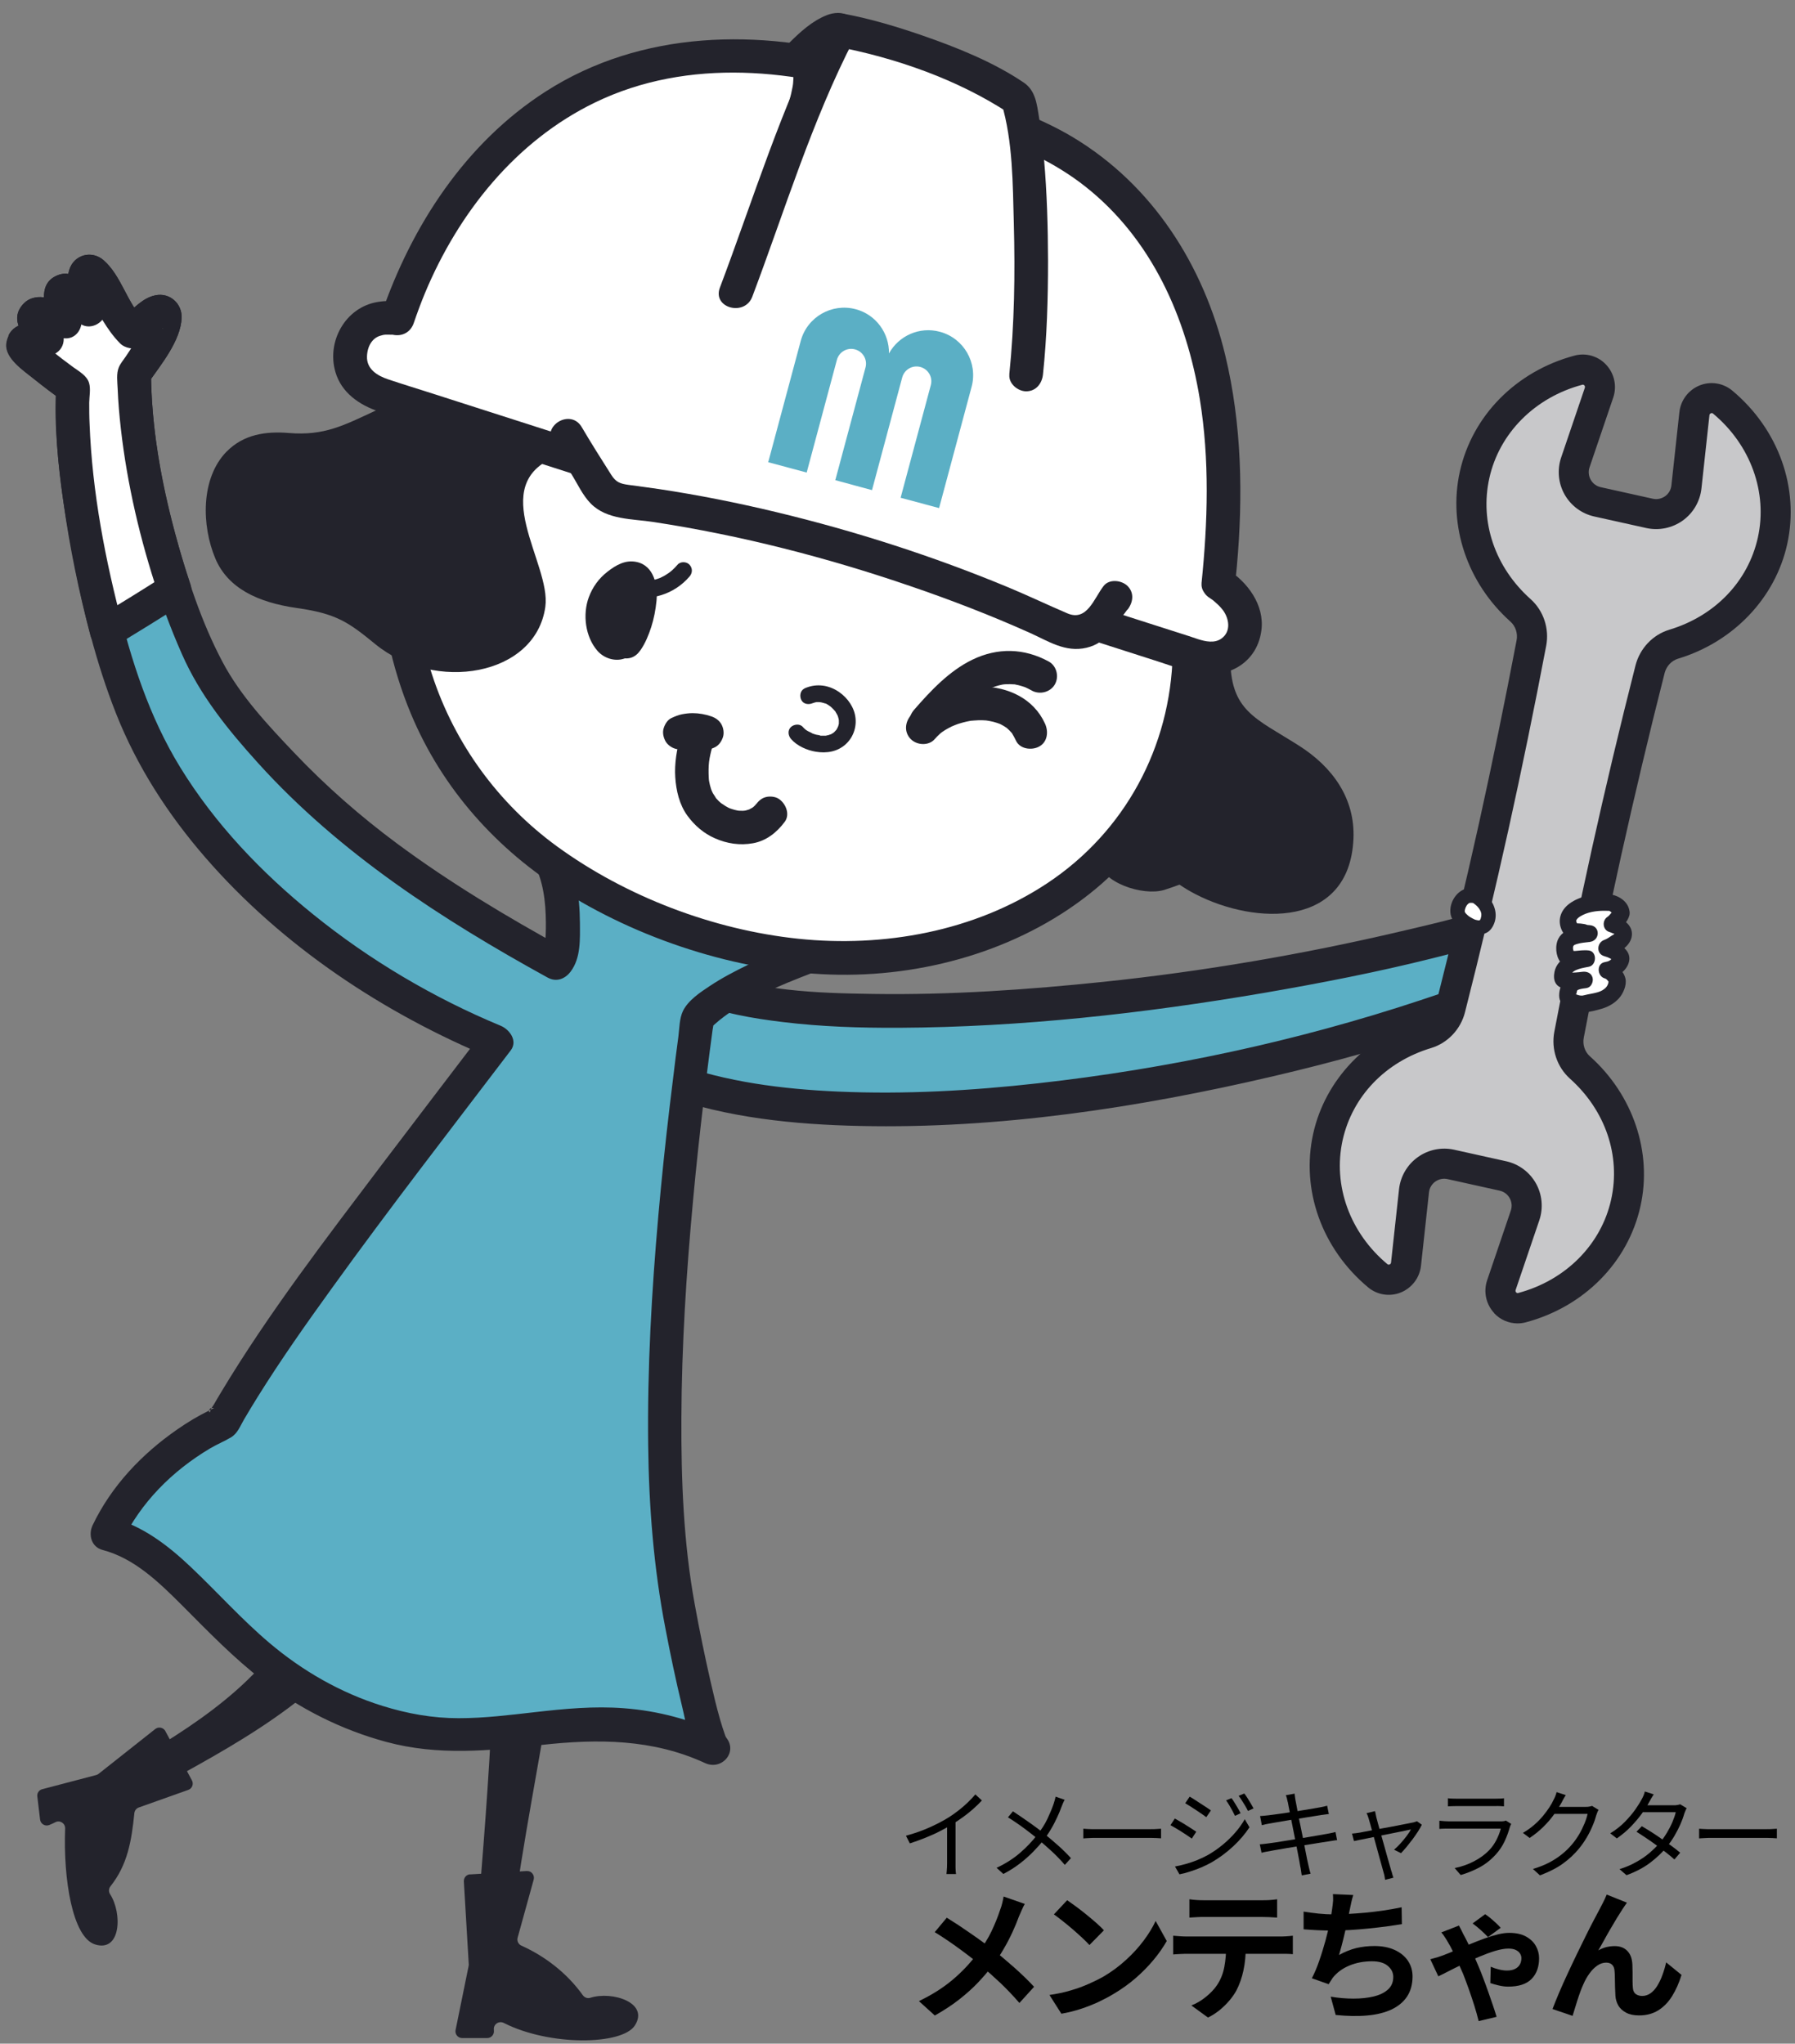 <?xml version="1.0" encoding="UTF-8"?><svg id="a" xmlns="http://www.w3.org/2000/svg" viewBox="0 0 202 230"><rect x="0" y="0" width="202" height="230" fill="#808080" stroke="none"/><path d="M52.93,210.95l6.35-.38c.52-.03.91.46.78.96l-1.81,6.55c-.1.36.09.74.43.89,2.65,1.19,5.12,3.08,6.91,5.58.19.26.52.39.83.29,2.47-.79,6.68.55,5.02,3.12-1.43,2.21-9.6,2.33-14.74-.29-.55-.28-1.2.15-1.12.77,0,.02,0,.05,0,.07.06.45-.29.86-.75.86h-2.82c-.48,0-.84-.44-.74-.91l1.47-7.22c.01-.06.02-.13.01-.2l-.55-9.3c-.02-.42.29-.78.71-.8Z" style="fill:#23232c;"/><path d="M54.98,223.32c1.23-14.08,1.7-19.7,2.31-31.22.4-7.44.33-17.51,1.41-26.31.03-.26.2-.49.44-.6l3.52-1.61c.56-.26,1.18.22,1.06.83-1.73,8.89-2.92,21.16-4.11,28.38-1.85,11.22-3.42,16.64-4.64,30.53Z" style="fill:#23232c;"/><path d="M53.09,223.32c.73-8.35,1.46-16.7,1.97-25.07.57-9.49.54-19.02,1.35-28.49.17-1.95-.12-5.08,1.81-6.21.92-.54,1.98-.91,2.95-1.35.49-.23.99-.5,1.54-.55,1.25-.11,2.44.61,2.81,1.84.3.99-.08,2.07-.26,3.06-.21,1.15-.4,2.3-.58,3.45-1.36,8.64-2.18,17.35-3.68,25.96-1.59,9.12-3.3,18.13-4.12,27.37-.21,2.41-4,2.43-3.79,0,.68-7.71,1.85-15.31,3.27-22.92,1.38-7.44,2.4-14.9,3.39-22.4.32-2.41.64-4.82,1-7.23.18-1.18.36-2.36.56-3.54.08-.5.17-1.01.26-1.51.04-.25.09-.49.13-.74l.07-.36c.06-.68.22-.5.5.56l.96.26c.12.02.64-.31.14-.11-.22.09-.44.2-.65.3l-1.88.86c-.33.15-.92.62-.5.03.47-.67.18.04.15.35-.03.29-.06.59-.09.88-.07.67-.13,1.33-.19,2-.42,4.91-.57,9.83-.72,14.75-.24,7.97-.71,15.94-1.33,23.89-.39,4.98-.83,9.95-1.26,14.93-.21,2.41-4,2.43-3.79,0Z" style="fill:#23232c;"/><path d="M18.61,194.83l2.99,5.54c.22.41.02.92-.41,1.07l-5.57,1.98c-.28.1-.47.35-.5.64-.32,3.18-.78,5.82-2.68,8.22-.2.25-.24.6-.06.88,1.41,2.18,1.23,6.6-1.69,5.67-2.53-.8-3.58-7.35-3.36-13.05.02-.57-.57-.96-1.08-.71-.24.12-.48.23-.7.32-.46.19-.98-.11-1.04-.61l-.31-2.6c-.05-.38.19-.73.56-.82l6.06-1.59c.1-.03.2-.07.28-.14l6.37-5.04c.37-.29.91-.18,1.14.23Z" style="fill:#23232c;"/><path d="M10.48,203.07c11.09-6.56,21.52-12.2,25.83-22.9,2.64-6.57,6.66-15.54,9.43-24.77.2-.66,1.12-.73,1.41-.1l2.27,4.87c.08.17.09.36.04.54-3.1,10.59-6.07,16.94-9.67,21.77-6.73,9.05-17.51,13.6-29.31,20.58Z" style="fill:#23232c;"/><path d="M9.52,201.43c7.64-4.52,16.2-8.88,21.68-16.11,2.66-3.5,4.08-7.65,5.75-11.67,2.07-5,4.09-10.02,5.81-15.15.68-2.05,1.17-6.17,4.27-5.47,1.41.32,1.85,1.52,2.38,2.67s1.06,2.23,1.57,3.35c.88,1.96-.3,4.22-.92,6.14-2.52,7.78-5.76,15.59-11.45,21.62-7.48,7.93-17.93,12.43-27.17,17.88-2.1,1.24-4.01-2.03-1.91-3.27,7.8-4.6,16.37-8.44,23.31-14.35,5.72-4.87,9.33-11.24,11.94-18.2.85-2.26,1.61-4.55,2.31-6.85.07-.23.14-.67.27-.9l.14-.46.28.44s-.13-.27-.13-.29c-.22-.54-.49-1.06-.74-1.59-.41-.88-1.17-1.95-1.36-2.9-.14-.74,1.84-.55,1.8.24-.02.54-.4,1.29-.57,1.81-.44,1.35-.9,2.69-1.37,4.02-1.66,4.64-3.54,9.2-5.43,13.75-1.59,3.84-2.99,7.72-5.51,11.08-5.87,7.83-14.78,12.58-23.04,17.46-2.1,1.24-4.01-2.03-1.91-3.27Z" style="fill:#23232c;"/><path d="M176.37,107.6c-16.07,9.76-73.76,23.78-101.06,13.87l3.3-10.57c9.31,3.96,29.72,3.3,48.34,1.19,9.16-1.04,38.62-5.6,48.31-11.1l1.1,6.61Z" style="fill:#5bafc5;"/><path d="M177.32,109.23c-4.37,2.64-9.24,4.49-14.04,6.17-6.55,2.3-13.26,4.15-20.02,5.73-15.14,3.54-30.87,5.93-46.46,5.59-7.39-.16-15-.91-22-3.43-.94-.34-1.65-1.29-1.32-2.33,1.1-3.52,2.2-7.05,3.3-10.57.28-.88,1.36-1.73,2.33-1.32,5.94,2.48,12.81,2.7,19.15,2.79,8.68.13,17.37-.47,26-1.37,11.07-1.16,22.36-3.08,33.37-5.67,5.61-1.32,11.68-2.66,16.68-5.47.97-.54,2.57-.11,2.78,1.13.37,2.2.73,4.4,1.1,6.61.4,2.38-3.25,3.41-3.65,1.01-.37-2.2-.73-4.4-1.1-6.61l2.78,1.13c-4.58,2.57-9.89,3.94-14.94,5.21-6.3,1.58-12.68,2.82-19.07,3.92-13.55,2.31-27.29,3.85-41.04,3.92-4.37.02-8.76-.12-13.1-.65-3.38-.41-6.8-.98-9.96-2.3l2.33-1.32c-1.1,3.52-2.2,7.05-3.3,10.57l-1.32-2.33c5.93,2.13,12.25,2.94,18.52,3.21,7.48.33,15-.1,22.44-.93,14.59-1.62,29.16-4.74,43.09-9.36,5.41-1.79,10.68-3.67,15.55-6.61,2.09-1.26,4,2.01,1.91,3.27Z" style="fill:#23232c;"/><path d="M2.58,38.71c.22-.78,1.95-.46,2.72-.56-.59-.78-1.87-1.81-1.35-2.6s2.21.66,3.35.62c-.18-1.18-.91-2.96-.23-3.4s1.92,1.46,2.91,2.05c0-1.45-1-3.95-.05-4.28s2.9,4.87,4.88,6.77c1.13-.8,2.98-2.93,3.63-2.02.65.91-2.21,5.13-3.37,6.78.07,13.57,6.13,31.04,9.97,36.09,8.6,11.31,18.32,19.7,37.46,30.21.18-.24.37-.49.54-.73,0,0,1.1-7.15-1.43-11.55l29.25,11.57s-10.79,4.15-12.45,7.06c-2.3,17.06-5.56,46-2.29,65.27.48,2.8,2.98,15.7,4.12,16.81-13.22-6.23-23.26.46-34.79-2.19-19.13-4.39-23.37-19.45-33.45-21.99,4.05-8.7,13.03-12.51,13.03-12.51,5.61-10.29,20.69-29.61,30.75-42.85-15.32-6.31-32.35-18.77-39.89-34.97-4.56-9.8-8.27-28.95-7.7-38.68,0,0-5.84-4.13-5.61-4.91Z" style="fill:#5bafc5;"/><path d="M.95,37.76c.85-1.7,2.8-1.37,4.36-1.5l-1.34,3.23c-1.19-1.47-3.11-3.5-1.28-5.35.68-.69,1.67-.83,2.59-.61.67.17,1.35.71,2.04.74l-1.83,2.4c-.33-1.82-1.41-4.61.87-5.64,2.06-.93,3.16,1.18,4.6,2.15l-2.85,1.63c-.06-1.46-.76-2.96-.32-4.42.52-1.74,2.54-2.27,3.87-1.1,2.02,1.77,2.61,4.76,4.5,6.67l-2.29-.3c1.16-.87,2.14-2.14,3.64-2.43,1.6-.32,3,.94,2.93,2.56-.12,2.57-2.3,5.21-3.71,7.23l.26-.96c.06,6.08,1.15,12.11,2.72,17.97,1.32,4.94,2.93,9.94,5.34,14.48,2.01,3.8,5.11,7.11,8.05,10.2,3.55,3.74,7.45,7.16,11.59,10.23,5.95,4.41,12.32,8.22,18.81,11.79l-2.59.68c.38-.51.4-.36.33-.06.06-.25.06-.54.08-.8.08-.91.12-1.82.11-2.73-.02-2.31-.28-4.72-1.41-6.77-.72-1.31.51-3.42,2.14-2.78,8.52,3.37,17.04,6.74,25.56,10.11l3.69,1.46c1.77.7,1.8,2.96,0,3.65-3.57,1.38-8.07,3.16-11,5.8-.22.19-.23.25-.2.2-.13.21.06-.16.06-.18.02.16-.06.42-.08.6-.11.83-.22,1.65-.33,2.48-.22,1.72-.44,3.44-.64,5.17-.45,3.81-.87,7.63-1.22,11.45-.76,8.18-1.29,16.4-1.32,24.62-.03,6.98.24,14.03,1.5,20.91.53,2.91,1.12,5.81,1.78,8.69.33,1.45.67,2.89,1.08,4.31.16.56.34,1.11.53,1.66.15.45.02.01.07.19.07.21.44.56-.01.06,1.51,1.64-.37,3.86-2.29,2.97-5.9-2.72-12.06-2.74-18.39-2.04-5.92.65-11.64,1.24-17.48-.34-5.04-1.36-9.73-3.72-13.86-6.89-3.31-2.55-6.18-5.53-9.12-8.48-2.66-2.66-5.41-5.31-8.94-6.23-1.26-.33-1.64-1.7-1.13-2.78,2.11-4.42,5.55-8.04,9.56-10.81,1.12-.78,2.3-1.49,3.53-2.09.09-.04.5-.31.61-.28-.85-.25-.58.93-.43.25.04-.2.26-.47.37-.65.26-.46.53-.91.8-1.36,5.38-8.96,11.82-17.32,18.11-25.65,3.73-4.93,7.5-9.84,11.24-14.76l1.13,2.78c-12.14-5.03-23.57-12.6-32.22-22.57-4.21-4.85-7.71-10.26-10.07-16.24-2.23-5.65-3.7-11.62-4.84-17.58-1.19-6.23-2.2-12.73-1.85-19.09l.94,1.63c-1.18-.84-2.34-1.71-3.47-2.62s-3.24-2.3-3.08-3.92c.1-1.02.8-1.89,1.89-1.89.95,0,1.99.87,1.89,1.89.03-.31-.16-.65-.17-.64-.02,0,.12.12.29.3.4.4.83.76,1.26,1.12.81.67,1.65,1.3,2.5,1.92.91.67,1.72,1.18,1.72,2.46s-.05,2.66,0,3.99c.27,6.74,1.47,13.46,3.06,20s3.59,12.79,7.08,18.49c3.91,6.38,9.15,11.86,14.95,16.55,6.36,5.15,13.56,9.41,21.12,12.55.99.41,1.96,1.69,1.13,2.78-6.75,8.88-13.59,17.69-20.11,26.74-2.89,4-5.74,8.04-8.35,12.23-.53.85-1.05,1.71-1.56,2.58-.41.7-.72,1.56-1.45,1.99-.77.46-1.61.8-2.38,1.26-4.23,2.52-7.8,6.08-9.93,10.56l-1.13-2.78c3.5.92,6.38,3.15,8.96,5.6,2.96,2.81,5.68,5.86,8.8,8.5,3.73,3.16,8.02,5.62,12.7,7.08,2.82.88,5.64,1.39,8.59,1.39s5.74-.36,8.59-.68c3.32-.38,6.66-.7,10.01-.44,3.87.29,7.53,1.29,11.05,2.92l-2.29,2.97c-1.4-1.52-1.75-4.21-2.22-6.13-.7-2.9-1.31-5.82-1.87-8.75-1.32-6.82-1.86-13.72-1.94-20.66-.1-8.62.39-17.25,1.15-25.84.36-4.06.78-8.11,1.26-12.15.22-1.86.45-3.72.68-5.58.1-.79.2-1.57.31-2.36.12-.93.11-2.06.52-2.9.58-1.19,1.95-2.1,3.01-2.8,1.35-.9,2.81-1.66,4.27-2.37,2.06-1,4.17-1.93,6.31-2.75v3.65c-8.52-3.37-17.04-6.74-25.56-10.11l-3.69-1.46,2.14-2.78c1.45,2.64,1.9,5.7,1.92,8.69.01,1.87.11,3.97-1.04,5.5-.63.84-1.61,1.22-2.59.68-11.87-6.53-23.4-13.99-32.55-24.1-3.42-3.78-6.55-7.63-8.61-12.31-2.69-6.09-4.61-12.56-5.86-19.1-.74-3.85-1.26-7.77-1.34-11.69-.04-1.75,1.09-2.87,1.97-4.29.4-.64.79-1.3,1.12-1.98.1-.2.19-.4.26-.59.37-1.06-.34.28.67.77l.96.26c.28.03.13-.18-.05.06-.15.2-.52.4-.71.56-.54.46-1.07.92-1.64,1.34-.66.49-1.75.25-2.29-.3-1.52-1.53-2.47-3.53-3.56-5.36-.21-.35-.48-.69-.67-1.05.1.19-.1-.06-.11-.11-.65-.6.12-.87,2.29-.8v.25c.31.95.42,2.27.46,3.26.06,1.38-1.67,2.43-2.85,1.63-.41-.28-.8-.59-1.16-.93-.21-.2-.95-.72-1.01-.98.02.08,1.71-1.06,1.82-.96.06.05.04.36.07.44.22.47.28,1.14.37,1.65.21,1.14-.5,2.46-1.83,2.4-.66-.03-1.25-.18-1.86-.43-.41-.17-.92-.44-1.21-.41l.96-.26.29-.22.26-.96c0-.2-.03-.08.25.26.21.26.44.5.65.76,1.05,1.31.37,3.09-1.34,3.23-.33.03-.66.02-1,.02-.91,0-.38.2-.09-.39-1.08,2.18-4.35.27-3.27-1.91Z" style="fill:#23232c;"/><path d="M2.58,38.71c.22-.78,1.95-.46,2.72-.56-.59-.78-1.87-1.81-1.35-2.6s2.21.66,3.35.62c-.18-1.18-.91-2.96-.23-3.4s1.92,1.46,2.91,2.05c0-1.45-1-3.95-.05-4.28s2.9,4.87,4.88,6.77c1.13-.8,2.98-2.93,3.63-2.02.65.91-2.21,5.13-3.37,6.78.04,7.83,2.08,16.96,4.53,24.25-2.28,1.49-4.97,3.13-7.61,4.74-2.56-9.52-4.2-20.72-3.81-27.44,0,0-5.84-4.13-5.61-4.91Z" style="fill:#fff;"/><path d="M.95,37.76c.85-1.7,2.8-1.37,4.36-1.5l-1.34,3.23c-1.19-1.47-3.11-3.5-1.28-5.35.68-.69,1.67-.83,2.59-.61.67.17,1.35.71,2.04.74l-1.83,2.4c-.33-1.82-1.41-4.61.87-5.64,2.06-.93,3.16,1.18,4.6,2.15l-2.85,1.63c-.06-1.46-.76-2.96-.32-4.42.52-1.74,2.54-2.27,3.87-1.1,2.02,1.77,2.61,4.76,4.5,6.67l-2.29-.3c1.16-.87,2.14-2.14,3.64-2.43,1.6-.32,3,.94,2.93,2.56-.12,2.57-2.3,5.21-3.71,7.23l.26-.96c.08,8.07,1.92,16.12,4.46,23.75.27.82-.19,1.7-.87,2.14-2.51,1.63-5.06,3.18-7.61,4.74-1.04.64-2.47.03-2.78-1.13-1.31-4.93-2.34-9.93-3.04-14.98-.6-4.28-1.07-8.64-.84-12.96l.94,1.63c-1.18-.84-2.34-1.71-3.47-2.62s-3.24-2.3-3.08-3.92c.1-1.02.8-1.89,1.89-1.89.95,0,1.99.87,1.89,1.89.03-.36-.13-.67-.23-.72.1.05.27.3.36.38.37.37.77.71,1.16,1.04.79.66,1.61,1.28,2.44,1.89.67.49,1.58.97,1.82,1.82.19.67.02,1.5.01,2.19,0,.79,0,1.58.04,2.37.29,7.72,1.78,15.44,3.76,22.88l-2.78-1.13c2.55-1.56,5.1-3.11,7.61-4.74l-.87,2.14c-2.01-6.03-3.48-12.26-4.2-18.58-.17-1.5-.3-3-.36-4.51-.03-.76-.17-1.68.13-2.4.18-.43.5-.81.77-1.2.62-.92,1.23-1.86,1.77-2.83.23-.41.48-.83.64-1.26.04-.1.06-.31.12-.41l.04-.18c-.13.46.05.88.53,1.26l.96.26c.28.03.13-.18-.05.06-.15.2-.52.4-.71.56-.54.46-1.07.92-1.64,1.34-.66.49-1.75.25-2.29-.3-1.52-1.53-2.47-3.53-3.56-5.36-.21-.35-.48-.69-.67-1.05.1.19-.1-.06-.11-.11-.65-.6.12-.87,2.29-.8v.25c.31.95.42,2.27.46,3.26.06,1.38-1.67,2.43-2.85,1.63-.41-.28-.8-.59-1.16-.93-.21-.2-.95-.72-1.01-.98.02.08,1.71-1.06,1.82-.96.06.05.04.36.07.44.22.47.28,1.14.37,1.65.21,1.14-.5,2.46-1.83,2.4-.66-.03-1.25-.18-1.86-.43-.41-.17-.92-.44-1.21-.41l.96-.26.29-.22.26-.96c0-.2-.03-.08.25.26.21.26.44.5.65.76,1.05,1.31.37,3.09-1.34,3.23-.33.03-.66.02-1,.02-.91,0-.38.2-.09-.39-1.08,2.18-4.35.27-3.27-1.91Z" style="fill:#23232c;"/><path d="M133.86,73.6c-.47,25.55-26.68,40.01-53.72,32.01-27.79-8.22-39.53-27.79-34.83-58.7" style="fill:#fff;"/><path d="M135.75,73.6c-.23,10.18-4.56,19.86-12.43,26.42s-18.53,9.82-28.91,9.68-21.67-3.59-30.72-9.22c-7.75-4.82-13.91-11.68-17.44-20.13-4.48-10.71-4.45-22.65-2.75-33.96.15-1.01,1.43-1.57,2.33-1.32,1.08.3,1.47,1.31,1.32,2.33-1.42,9.44-1.51,19.35,1.47,28.52,2.53,7.77,7.47,14.53,14.07,19.34,7.78,5.66,17.59,9.39,27.15,10.39s19.79-.8,28-6.24c8.75-5.79,13.89-15.35,14.13-25.81.06-2.43,3.84-2.44,3.79,0h0Z" style="fill:#23232c;"/><path d="M70.45,72.19c1.84-2.6,2.83-10-1.38-5.97-2.97,2.84.02,9.24,1.99,4.32" style="fill:#23232c;"/><path d="M68.81,71.23c.28-.4.5-.83.69-1.28l-.19.45c.4-.95.67-1.95.81-2.96l-.07.5c.07-.55.11-1.12.04-1.67l.07.5c-.03-.22-.07-.43-.16-.63l.19.45c-.05-.11-.1-.21-.17-.3l.3.38c-.04-.05-.09-.1-.14-.14l.38.3c-.05-.04-.11-.07-.17-.1l.45.19c-.06-.03-.13-.04-.19-.05l.5.07c-.09,0-.17,0-.25,0l.5-.07c-.14.02-.28.06-.41.12l.45-.19c-.28.12-.53.29-.78.48l.38-.3c-.37.29-.73.61-1.03.98l.3-.38c-.21.28-.39.58-.53.9l.19-.45c-.15.37-.26.76-.31,1.16l.07-.5c-.06.45-.06.89,0,1.34l-.07-.5c.05.4.15.79.31,1.17l-.19-.45c.09.22.21.42.35.61l-.3-.38c.09.12.19.22.31.32l-.38-.3c.08.06.16.11.25.15l-.45-.19c.08.03.15.05.23.06l-.5-.07c.08,0,.16,0,.24,0l-.5.07c.07-.01.14-.03.21-.06l-.45.19c.1-.04.19-.1.28-.17l-.38.3c.13-.11.25-.23.36-.36l-.3.38c.25-.32.43-.68.59-1.04l-.19.45c.02-.05.05-.11.07-.16.19-.48.41-.86.87-1.13.41-.24,1-.34,1.46-.19s.9.43,1.13.87.38,1,.19,1.46c-.52,1.28-1.22,2.58-2.62,3.06-1.07.36-2.3-.04-3.03-.89-1.36-1.58-1.67-4.08-.96-6.01.43-1.16,1.12-2.11,2.09-2.87s2.05-1.38,3.31-1.1c1.96.43,2.38,2.67,2.22,4.37-.1,1.01-.29,2.01-.6,2.97-.29.89-.66,1.8-1.2,2.58-.29.41-.63.73-1.13.87-.45.12-1.06.07-1.46-.19-.8-.52-1.29-1.72-.68-2.59h0Z" style="fill:#23232c;"/><path d="M77.59,64.89c-1.72,2-4.34,2.79-6.89,2.23-.48-.1-.81-.7-.66-1.16.17-.51.65-.77,1.16-.66.12.03.25.05.37.07.29.05-.1,0,.07.01.06,0,.12.01.19.02.26.02.52.03.78.02.12,0,.24-.02.36-.03.08,0,.12-.02.02,0,.07-.01.15-.02.22-.04.25-.05.5-.11.74-.19.11-.04.23-.08.34-.12-.09.04-.04.02.02-.01.05-.03.11-.05.16-.08.23-.11.46-.24.67-.39.06-.04.13-.09.19-.13.04-.03.11-.08.03-.02.1-.08.19-.16.29-.24.21-.19.41-.4.6-.62.32-.38,1.01-.36,1.34,0,.37.4.35.94,0,1.34h0Z" style="fill:#23232c;"/><path d="M90.5,77.49c1.18-.54,2.46-.46,3.59.18,1,.57,1.84,1.57,2.11,2.7.29,1.22-.09,2.54-1.03,3.39s-2.15,1.04-3.37.84c-.99-.16-2.12-.66-2.79-1.44-.32-.38-.4-.97,0-1.34.35-.32,1-.4,1.34,0,.09.11.19.19.3.29.13.12-.2-.13-.04-.03.03.02.05.04.08.06.08.06.17.11.26.16.15.09.34.14.48.25-.01,0-.22-.09-.07-.03.05.02.11.04.16.06.09.03.18.06.28.09.17.05.41.05.57.13-.18-.08-.14-.02-.02,0,.04,0,.08,0,.12,0,.12,0,.24,0,.35,0,.04,0,.08,0,.12,0,.13-.01.14-.08-.02,0,.08-.04.2-.04.29-.06.05-.01.25-.11.28-.09-.01,0-.21.1-.06.03.06-.03.12-.06.18-.1.02-.01.23-.13.23-.15,0,.01-.16.14,0,0,.03-.03.06-.06.09-.09.05-.05.09-.1.13-.14s.12-.08-.02.03c.09-.08.17-.25.22-.35.01-.02.12-.19.04-.06-.08.11,0-.03.02-.07.03-.1.06-.2.08-.3,0-.01,0-.11.02-.12l-.02.13s0-.08,0-.12c0-.11,0-.22,0-.33,0-.17-.06-.01,0,.04,0,0-.02-.1-.02-.12-.02-.1-.05-.19-.08-.29,0-.01-.07-.16-.06-.17-.02.03.09.18.02.06-.06-.11-.11-.22-.18-.32-.03-.05-.12-.24-.17-.26.05.02.12.14.03.05-.04-.05-.08-.09-.12-.14-.07-.08-.15-.15-.22-.22-.03-.03-.06-.06-.09-.08-.03-.03-.06-.05-.1-.08.1.08.12.09.07.05-.06-.04-.56-.41-.62-.36.01-.01.21.07.02.01-.07-.02-.14-.05-.21-.07-.11-.03-.22-.06-.33-.08-.17-.04-.01.05.04,0-.02.02-.15-.01-.18-.01-.12,0-.25,0-.37,0-.21.01.16-.05.04,0-.07.02-.15.03-.21.05-.04.01-.08.02-.12.04-.04.01-.08.03-.12.04.13-.06.14-.06.05-.02-.45.2-1.04.14-1.29-.34-.22-.42-.14-1.08.34-1.29h0Z" style="fill:#23232c;"/><path d="M116.1,77.71c-.22-.12-.63-.33-.74-.37-.08-.03-.51-.17-.72-.22-.12-.03-.25-.06-.37-.08-.56-.13.18,0-.14-.02-.27-.02-.54-.03-.82-.02-.12,0-.24.02-.36.02.28-.02.03,0-.12.02-.26.05-.53.12-.78.2-.12.04-.23.08-.34.12-.32.1.04-.03-.14.05-.26.11-.51.24-.75.38-.48.27-.94.57-1.38.9-.13.1.04-.04-.17.13-.1.09-.21.17-.31.26-.24.2-.47.41-.69.62-.97.9-1.86,1.88-2.73,2.87-.67.77-1.99.69-2.68,0-.77-.77-.67-1.9,0-2.68,1.87-2.15,3.95-4.37,6.55-5.64,2.84-1.38,5.83-1.32,8.61.2.9.49,1.19,1.72.68,2.59s-1.69,1.17-2.59.68h0Z" style="fill:#23232c;"/><path d="M114.33,83.35c-.12-.27-.27-.52-.42-.78-.24-.41.19.17-.06-.09-.09-.09-.17-.19-.26-.28s-.19-.17-.28-.26c-.3-.29.34.21-.02-.02-.21-.14-.42-.28-.65-.39-.08-.04-.15-.08-.23-.11.24.1.29.12.16.07-.12-.04-.24-.09-.36-.13-.27-.09-.54-.16-.82-.21-.13-.03-.26-.04-.39-.07.53.09.08.02-.03,0-.29-.02-.58-.03-.87-.02s-.59.04-.88.06c.3-.03.21-.03-.04.01-.13.02-.27.05-.4.08-.27.06-.53.13-.79.21-.13.04-.26.08-.38.13-.05.02-.56.21-.27.1s-.14.07-.2.09c-.14.07-.27.14-.41.21-.23.12-.45.26-.66.4-.09.06-.42.33-.02,0-.09.08-.19.16-.28.24-.21.19-.41.39-.59.6-.67.77-1.99.69-2.68,0-.77-.77-.67-1.9,0-2.68,3.66-4.23,12.51-4.75,15.1.93.41.9.29,2.08-.68,2.59-.83.44-2.15.28-2.59-.68h0Z" style="fill:#23232c;"/><path d="M80.25,83.77c-.17.52-.3,1.05-.4,1.59-.02.12-.03.24-.06.36.13-.52.01-.11,0,.05-.03.29-.05.58-.05.87s0,.58.02.87c0,.12.02.24.03.37.02.26-.07-.39-.02-.14.02.08.03.16.04.24.05.26.11.51.19.76.04.13.09.26.14.39.06.19-.07-.18-.08-.18.04.02.11.22.13.26.12.22.29.42.4.65,0,0-.27-.32-.14-.18.04.04.07.08.1.12.09.1.18.2.28.3.08.08.17.17.26.24.04.03.08.07.12.1.12.11.21.07-.14-.1.21.11.4.28.61.4.09.05.18.1.27.15.06.03.47.21.15.08s.07.02.16.05c.13.04.26.08.39.12.1.03.2.05.3.07.05,0,.1.02.15.03.23.06-.44-.04-.2-.02s.46.04.7.03c.1,0,.54-.05.19,0s.1-.03.18-.05c.11-.03.22-.06.33-.1.06-.02.13-.06.18-.07-.05,0-.4.2-.18.07.12-.07.23-.12.35-.19.04-.03.08-.06.13-.08.17-.09-.35.32-.1.08.09-.08.18-.16.27-.25.1-.1.43-.54.09-.08.3-.41.62-.73,1.13-.87.45-.12,1.06-.07,1.46.19.79.51,1.31,1.74.68,2.59-.88,1.19-2.07,2.14-3.56,2.41s-2.93.05-4.31-.56c-1.25-.55-2.29-1.45-3.09-2.55-.9-1.24-1.26-2.81-1.36-4.32s.16-3.19.63-4.68c.3-.94,1.33-1.65,2.33-1.32.94.31,1.65,1.32,1.32,2.33h0Z" style="fill:#23232c;"/><path d="M79.02,84.27c-.35-.11-.7-.2-1.06-.25l.5.07c-.36-.05-.73-.05-1.09,0l.5-.07c-.27.04-.52.11-.77.21l.45-.19s-.06.03-.09.04c-.22.14-.45.21-.7.22-.25.06-.5.05-.75-.03-.44-.12-.91-.46-1.13-.87-.23-.44-.35-.97-.19-1.46.14-.44.43-.93.87-1.13.37-.17.76-.34,1.17-.42s.81-.13,1.22-.13c.7,0,1.42.13,2.09.36.47.16.88.44,1.13.87.24.41.34,1,.19,1.46s-.43.9-.87,1.13-.97.35-1.46.19h0Z" style="fill:#23232c;"/><path d="M137.11,65.67c1.08-10.42,3.61-42.06-24.49-51.91l-12.01-4.24c-31.58-10.72-49.22,6.83-55.87,26.34,0,0-4.29-.9-5.19,3.16-.48,2.17.23,4.29,3.39,5.42l90.93,29.16s4.03,1.7,5.73-1.4c2.07-3.77-2.48-6.53-2.48-6.53Z" style="fill:#fff;"/><path d="M135.21,65.67c.71-6.88.92-13.96-.19-20.75-1.51-9.19-5.41-18.01-12.85-23.9-3.41-2.7-7.33-4.47-11.4-5.91-3.44-1.21-6.87-2.43-10.31-3.64-10.72-3.75-22.99-5.03-33.51.07-8.92,4.33-15.35,12.4-19.12,21.43-.46,1.11-.88,2.25-1.27,3.39-.35,1.02-1.27,1.53-2.33,1.32-.34-.07.5-.01-.18-.01s-.69-.06-1.27.12c-.88.26-1.44,1.16-1.48,2.31-.06,1.44,1.16,2.19,2.4,2.6,1.67.56,3.35,1.07,5.03,1.61,7.95,2.55,15.9,5.1,23.84,7.65,10.29,3.3,20.57,6.6,30.86,9.89,8.2,2.63,16.4,5.26,24.59,7.89l5.78,1.85c.35.11.69.24,1.04.35.81.25,1.85.5,2.65-.1,1.07-.8.82-2.23.14-3.16-.31-.42-.72-.78-1.12-1.12-.06-.05.15.11-.17-.12-.06-.05-.13-.09-.19-.13-2.07-1.28-.17-4.55,1.91-3.27,2.33,1.44,4.27,4.06,3.89,6.91-.53,4.03-4.43,5.73-8.05,4.66-1.21-.36-2.4-.78-3.6-1.17-7.77-2.49-15.54-4.98-23.31-7.48-10.98-3.52-21.96-7.04-32.94-10.56-8.68-2.78-17.35-5.56-26.03-8.35-1.79-.57-3.6-1.12-5.38-1.73-2.19-.74-4.21-2.11-4.89-4.44-1.02-3.46,1.13-7.29,4.72-7.89.93-.16,1.86-.15,2.78.03l-2.33,1.32c3.43-9.98,9.48-19.26,18.47-25.03,10.81-6.94,24.1-7.13,36.17-3.73,3.86,1.09,7.62,2.54,11.4,3.87,4.04,1.42,8.09,2.78,11.79,5,9,5.41,14.7,14.44,17.13,24.52,1.87,7.76,2.02,15.85,1.31,23.77-.06.64-.12,1.27-.19,1.91-.1,1.02-.79,1.89-1.89,1.89-.94,0-2-.87-1.89-1.89Z" style="fill:#23232c;"/><path d="M133.2,73.88c1.85.23,3.72.28,5.25-.06-.06,6.25,2.83,6.97,7.76,10.12,3.69,2.35,6.31,5.87,6.1,10.48-.46,10.03-11.01,9.69-17.74,6.23-.68-.35-1.28-.71-1.83-1.09-.58.21-1.16.42-1.74.6-2.36.7-7.08-.77-7.54-3.48-.03-.16-.12-.35-.24-.55,5.98-5.49,9.74-13.11,9.98-22.26Z" style="fill:#23232c;"/><path d="M125.53,67.26c-.45.57-.97,1.26-1.46,2.11-.93,1.59-2.87,2.24-4.54,1.45-14.79-7-33.34-12.51-49.63-14.47-1.1-.13-2.08-.77-2.63-1.74-1.28-2.26-2.3-3.63-3.46-5.61" style="fill:#fff;"/><path d="M126.87,68.6c-1.38,1.76-2.21,3.74-4.6,4.3s-4.31-.75-6.34-1.66c-4.41-1.98-8.92-3.72-13.49-5.28-9.39-3.22-19.07-5.71-28.89-7.21-2.39-.37-5.24-.23-7.06-2.07-.93-.94-1.5-2.24-2.2-3.35s-1.43-2.22-2.1-3.36c-1.24-2.1,2.03-4.01,3.27-1.91,1.07,1.82,2.21,3.62,3.34,5.4.52.81.99.98,1.94,1.11,1.14.16,2.28.3,3.41.47,4.45.67,8.86,1.55,13.23,2.6,8.9,2.14,17.66,4.96,26.11,8.47,2.23.93,4.41,1.97,6.63,2.92s3-1.71,4.08-3.09c.63-.81,2.01-.65,2.68,0,.8.79.63,1.88,0,2.68h0Z" style="fill:#23232c;"/><path d="M94.51,3.4s-.95-.63-4.42,2.84c0,0,2.37.32.16,6.94l4.26-9.78Z" style="fill:#23232c;"/><path d="M93.55,5.04c-.15-.1.57.22.4.17-.26-.09.65.04.34.05-.39,0,.59-.15.2-.03-.12.04-.58.21-.22.05s.05-.01-.04.03c-.1.05-.2.11-.3.17-.25.15-.49.32-.73.49-.21.15.04-.07.1-.08-.08.01-.19.16-.25.2-.15.12-.29.24-.43.37-.41.36-.8.73-1.19,1.12l-.84-3.16c1.1.16,1.88,1.31,2.21,2.26.28.79.32,1.69.25,2.52-.12,1.54-.5,3.03-.98,4.49l-3.46-1.46c1.24-2.86,2.49-5.71,3.73-8.57.18-.4.35-.8.53-1.21.4-.91,1.8-1.19,2.59-.68.94.61,1.1,1.61.68,2.59-1.24,2.86-2.49,5.71-3.73,8.57-.18.4-.35.8-.53,1.21-.37.86-1.59,1.1-2.36.77-.83-.35-1.39-1.33-1.1-2.23.23-.7.44-1.41.61-2.13.06-.27.12-.54.17-.81.01-.06.08-.59.04-.24s0-.08.01-.14c.04-.39.05-.78.03-1.17,0-.09-.05-.45,0-.05.05.39.02.1,0,.01-.03-.13-.06-.25-.1-.38-.11-.41.23.4.06.13-.04-.07-.11-.16-.14-.23.1.23.36.4.13.18-.25-.24.34.22.23.17-.04-.02-.08-.06-.13-.08-.23-.12.57.14.33.14-.03,0-.06-.02-.09-.02-.63-.09-1.16-.75-1.32-1.32-.18-.65,0-1.37.49-1.84,1.27-1.27,2.67-2.57,4.37-3.22.72-.27,1.66-.35,2.34.08.83.53,1.25,1.71.68,2.59-.54.83-1.7,1.25-2.59.68Z" style="fill:#23232c;"/><path d="M115.48,42.15c1.02-9.61.64-25.87-.94-31.02-6.62-4.42-16.62-7.1-20.03-7.73-3.94,7.57-6.31,15.3-11.67,29.49" style="fill:#fff;"/><path d="M113.58,42.15c.58-5.64.66-11.34.51-17-.12-4.43-.1-9.23-1.38-13.52l.87,1.13c-5.77-3.8-12.8-6.26-19.58-7.54l2.14-.87c-4.78,9.23-7.82,19.34-11.48,29.04-.85,2.26-4.51,1.28-3.65-1.01,3.78-10.01,6.93-20.42,11.86-29.95.41-.79,1.34-1.02,2.14-.87,2.99.56,5.94,1.45,8.81,2.44,3.91,1.36,7.92,2.96,11.37,5.28,1.34.9,1.49,2.4,1.73,3.9.26,1.57.43,3.15.57,4.73.33,3.79.44,7.61.45,11.42,0,4.28-.12,8.56-.57,12.82-.11,1.02-.79,1.89-1.89,1.89-.94,0-2-.87-1.89-1.89h0Z" style="fill:#23232c;"/><path d="M25.51,50.82c1.9-1.94,4.41-2.3,6.98-2.09,3.99.33,6.15-.83,9.82-2.54.53-.25,1.36-.67,2.39-1.19l18.88,6.05c-.46.15-.8.26-.96.32-8.02,3.17-.58,12.04-1.25,16.91-1.08,7.82-12.42,9.71-19.14,4.21-3-2.45-4.34-3.43-8.81-4.06-4.44-.63-7.79-2.25-9.19-5.58-1.54-3.67-1.68-9.01,1.28-12.04Z" style="fill:#23232c;"/><path d="M188.36,72.5c-1.32.4-2.32,1.48-2.66,2.82-1.7,6.69-3.33,13.52-4.88,20.5-1.55,6.98-2.95,13.87-4.24,20.65-.26,1.35.19,2.76,1.22,3.68,4.27,3.82,6.43,9.53,5.17,15.24-1.31,5.9-5.94,10.27-11.69,11.8-1.49.4-2.82-1.06-2.32-2.52l2.67-7.86c.65-1.93-.51-4-2.5-4.44l-5.86-1.3c-1.99-.44-3.92.94-4.14,2.97l-.9,8.25c-.17,1.53-1.98,2.3-3.17,1.31-4.57-3.81-6.93-9.73-5.62-15.63,1.26-5.7,5.63-9.97,11.12-11.63,1.32-.4,2.32-1.48,2.66-2.82,1.7-6.69,3.33-13.52,4.88-20.5,1.55-6.98,2.95-13.87,4.24-20.65.26-1.35-.19-2.76-1.22-3.68-4.27-3.82-6.43-9.53-5.17-15.24,1.31-5.9,5.94-10.27,11.69-11.8,1.49-.4,2.82,1.06,2.32,2.52l-2.67,7.86c-.65,1.93.51,4,2.5,4.44l5.86,1.3c1.99.44,3.92-.94,4.14-2.97l.9-8.26c.17-1.53,1.98-2.3,3.17-1.31,4.57,3.81,6.93,9.73,5.62,15.63-1.26,5.7-5.63,9.97-11.12,11.63Z" style="fill:#c8c8ca;"/><path d="M168.15,147.78c-.92-.99-1.23-2.4-.8-3.68l2.67-7.86c.16-.47.11-.97-.13-1.4-.24-.43-.64-.73-1.13-.84l-5.86-1.3c-.49-.11-.98,0-1.38.28-.4.29-.66.72-.71,1.22l-.9,8.26c-.15,1.34-1.02,2.49-2.27,3-1.24.5-2.65.28-3.67-.57-5.22-4.35-7.59-10.98-6.19-17.3,1.34-6.06,6.05-11,12.28-12.88.73-.22,1.31-.84,1.51-1.61,1.75-6.89,3.39-13.77,4.87-20.45,1.48-6.69,2.9-13.62,4.23-20.59.15-.78-.12-1.59-.69-2.1-4.86-4.34-7.04-10.8-5.7-16.87,1.4-6.32,6.35-11.32,12.91-13.07,1.29-.34,2.65.05,3.56,1.03.92.99,1.23,2.4.8,3.68l-2.67,7.86c-.16.47-.11.97.13,1.4.24.43.64.73,1.13.84l5.86,1.3c.48.11.97,0,1.38-.28.4-.29.66-.72.71-1.22l.9-8.25c.15-1.34,1.02-2.49,2.27-3,1.24-.5,2.64-.28,3.67.57,5.22,4.35,7.59,10.98,6.19,17.3-1.34,6.06-6.05,11-12.28,12.88h0c-.73.22-1.31.84-1.51,1.61-1.75,6.88-3.38,13.77-4.87,20.45-1.48,6.7-2.91,13.63-4.23,20.59-.15.78.11,1.59.69,2.1,4.86,4.34,7.04,10.8,5.69,16.87-1.4,6.32-6.35,11.32-12.91,13.07-.31.08-.62.12-.92.12-.99,0-1.95-.41-2.64-1.15ZM192.54,46.51c-.07.03-.16.09-.17.22l-.9,8.26c-.16,1.44-.93,2.76-2.11,3.6-1.18.84-2.67,1.15-4.08.84l-5.86-1.3c-1.42-.31-2.64-1.22-3.35-2.48s-.85-2.78-.39-4.15l2.67-7.86c.04-.13-.01-.22-.06-.27-.09-.1-.18-.08-.22-.07-5.34,1.42-9.35,5.45-10.47,10.52-1.09,4.94.64,10.03,4.65,13.61,1.45,1.3,2.12,3.31,1.75,5.25-1.33,7-2.76,13.97-4.25,20.7-1.49,6.72-3.13,13.63-4.89,20.55-.49,1.92-1.95,3.46-3.81,4.02-5.14,1.55-8.86,5.43-9.96,10.37-1.12,5.08.81,10.43,5.05,13.96.03.02.1.08.23.03.07-.03.16-.09.17-.22l.9-8.26c.16-1.44.93-2.76,2.11-3.6,1.18-.85,2.67-1.15,4.08-.84l5.86,1.3c1.42.31,2.64,1.22,3.35,2.48.71,1.26.85,2.78.39,4.15l-2.67,7.86c-.04.13.01.22.06.27.1.1.18.08.22.07,5.34-1.42,9.35-5.45,10.47-10.52,1.09-4.94-.64-10.03-4.64-13.61-1.45-1.3-2.12-3.31-1.76-5.25,1.33-7,2.76-13.96,4.25-20.7,1.49-6.72,3.13-13.64,4.89-20.55.49-1.92,1.95-3.46,3.81-4.02h0c5.14-1.55,8.86-5.43,9.96-10.37,1.12-5.08-.81-10.43-5.05-13.96-.02-.02-.06-.05-.13-.05-.03,0-.06,0-.1.02Z" style="fill:#23232c;"/><path d="M182.45,102.77c0,.15-.69,1.06-1.06,1.26.32.08.65.17.91.37.26.2.45.54.38.86-.05.23-.22.42-.39.59-.43.4-.95.7-1.5.88.48.12.94.34,1.32.65.14.11.27.24.3.42.03.16-.04.32-.12.45-.31.53-.87.9-1.47.97.55.11.94.6,1.16,1.12.05.12-.15.77-.18.9-.03.13-.11.23-.19.33-.96,1.15-1.87,1.06-3.3,1.42-.43.11-2.06-.09-1.92-1.06.18-1.26.64-1.45,1.9-1.63-1.38.19-2.45.32-2.48-.34-.05-1.22,1.12-1.74,2.72-2.04-.98-.17-2.28.73-2.46-.95-.18-1.68,1.51-1.71,2.81-1.87-.9-.05-.26-.14-1.16-.18-.38-.02-.81-.07-1.01-.39-.37-.6-.69-1.65,1.22-2.47,1.39-.6,3.29-.48,3.47-.4.76.33,1.05.84,1.04,1.12Z" style="fill:#fff;"/><path d="M183.36,103.02c-.17.7-.9,1.46-1.49,1.83l-.23-1.73c1.09.28,2.27,1.1,1.96,2.4-.27,1.1-1.58,1.79-2.56,2.12v-1.83c1.01.27,2.48,1,2.31,2.26-.15,1.07-1.26,1.89-2.26,2.06v-1.83c.84.23,1.63.97,1.83,1.84.17.73-.27,1.71-.74,2.22-.5.55-1.14.92-1.84,1.14-.66.2-1.44.4-2.13.45-1.17.08-2.76-.54-2.75-1.92,0-.67.27-1.47.76-1.94s1.18-.62,1.84-.72l.5,1.83c-1.31.18-3.85.59-3.67-1.52.15-1.76,1.91-2.4,3.41-2.7v1.83c-.15-.02-.56.06-.82.09-.35.04-.69.05-1.03-.04-.95-.27-1.35-1.3-1.32-2.21.07-2.09,2.14-2.33,3.77-2.52v1.89c-.38-.02-.68-.07-1.02-.2-.08-.04-.04-.03.11.04l-.07-.02s-.38-.02-.47-.03c-.71-.08-1.32-.37-1.65-1.03-.58-1.15-.21-2.32.81-3.08,1.18-.87,2.81-1.13,4.25-1.08,1.18.04,2.49.82,2.53,2.12.04,1.22-1.85,1.22-1.89,0,0,.2.08.14-.04.03-.09-.08-.33-.25-.33-.25-.07-.05.05,0,.09,0-.05,0-.11-.01-.16-.01-.17,0-.34-.01-.51-.01-.94,0-1.92.14-2.73.64-.24.15-.42.34-.45.49.02-.12.03.16.02.06,0,.05.03.11.05.16.04.09-.09-.1.02.03.08.09-.18.03.11.04.21,0,.42.03.62.06.22.03.36.08.56.16.13.05-.2-.01-.08-.04.03,0,.21.02.22.02,1.24.08,1.19,1.75,0,1.89-.48.06-.97.09-1.43.23-.35.11-.46.16-.44.54,0,.06.09.31.07.35.01-.03-.07-.07-.07-.08,0-.02,0-.03-.04-.02.09-.02.21,0,.3-.01.39-.03,1.01-.12,1.53-.05.93.13.88,1.65,0,1.83-.55.11-1.81.28-2.02.89,0-.03-.02.24-.01.24,0-.21-.08-.36-.25-.43-.12-.06-.13-.07-.05-.04,0,0,.07.02.09.02.5-.02.99-.04,1.49-.11s1.02.12,1.16.66c.12.45-.15,1.09-.66,1.16-.32.05-.78.11-.97.21-.1.05-.06.01-.12.13,0-.01-.07.36-.11.41-.14.16.08-.07-.07-.08-.07,0,.16.08.17.08.31.11.42.12.75.1-.19.02-.1,0,.04-.03s.27-.06.4-.09c.22-.05.44-.09.66-.13.36-.08.72-.16,1.03-.35.34-.21.55-.43.65-.8.02-.07.02-.2.06-.25.03-.17.05-.08.06.25l-.08-.15c-.16-.17-.2-.31-.44-.38-.85-.23-.96-1.66,0-1.83.21-.04.41-.08.59-.2.07-.05.13-.11.19-.17.16-.14.02-.2.08-.06l.24.42c-.29-.36-.71-.54-1.15-.66-.94-.26-.85-1.53,0-1.83.42-.15.71-.43,1.09-.63.11-.18.16-.17.14.01,0-.03-.03-.06-.07-.07-.15,0-.39-.15-.55-.19-.81-.21-.9-1.31-.23-1.73.1-.06.3-.28.43-.45.05-.06.09-.13.14-.2.08-.1.12-.33.05-.05.29-1.18,2.11-.68,1.83.5Z" style="fill:#23232c;"/><path d="M165.75,100.81c-1.32-.19-1.89,1.43-1.7,2.06.28.93,2.49,2.13,3.11,1.21,1.09-1.59-.72-3.17-1.41-3.27Z" style="fill:#fff;"/><path d="M165.75,101.62c-.09-.01-.18-.02-.28-.01-.01,0-.07,0-.07,0,0,.01.2-.04.13-.02-.05.01-.09.02-.14.03-.18.05.04,0,.05-.03,0,0-.11.06-.12.06-.03.02-.06.03-.09.05-.16.11.13-.12.02-.01-.06.05-.11.11-.17.17-.1.12.1-.14.03-.04-.02.04-.05.07-.07.11-.04.07-.08.14-.11.21,0,.01-.02.05-.03.06,0,0,.07-.18.05-.12-.01.04-.03.08-.04.12-.02.07-.04.14-.06.21,0,.03-.01.07-.02.1-.03.12.02-.24.01-.07,0,.06,0,.12,0,.19,0,.09.05.17-.02-.1,0,.03.01.06.02.09s.02.05.03.08c0,.02-.11-.21-.03-.08.04.06.08.12.12.19s-.08-.12-.08-.1c0,0,.03.04.04.05.03.03.05.06.08.09.06.06.12.12.19.18.03.03.07.05.1.08.07.06-.15-.11-.08-.06.02.01.03.02.04.03.08.06.15.11.24.16.08.05.15.09.23.13.04.02.08.04.12.06.02.01.05.02.07.03.1.05-.08-.03-.09-.04.13.09.36.13.51.16.04,0,.19.03.02,0s-.02,0,.02,0c.04,0,.07,0,.11,0,.05,0,.2-.02.03,0-.18.02.05-.02.1-.03.05-.01-.21.11-.08.03.01,0,.03-.02.05-.03.08-.04-.1.07-.1.08,0,0,.06-.06.07-.07.1-.1-.12.19-.04.04.03-.05.06-.1.09-.15.02-.03.03-.06.04-.09.03-.07.03-.14-.02.04.02-.1.06-.2.08-.3.03-.14-.01.19,0,.05,0-.06,0-.12,0-.19,0-.03.01-.11,0-.14,0-.01.04.2.02.12,0-.03,0-.05-.01-.08-.02-.1-.05-.19-.08-.29,0-.02-.02-.06-.03-.07,0,.01.08.18.03.08-.02-.05-.05-.09-.07-.14-.05-.1-.12-.19-.18-.28-.1-.14.12.14,0,.01-.03-.04-.07-.08-.1-.12-.07-.08-.15-.15-.23-.22-.04-.03-.07-.06-.11-.09-.08-.07.18.13.03.02-.07-.05-.14-.09-.21-.14-.03-.02-.07-.04-.1-.05-.15-.08.19.06.06.03-.06-.02-.12-.04-.18-.05-.19-.03-.39-.22-.49-.37-.1-.17-.15-.43-.08-.63.15-.46.55-.64,1-.57.42.07.82.36,1.14.63.37.3.69.7.9,1.13.28.59.39,1.21.24,1.85-.13.54-.46,1.16-.99,1.4-.94.43-2.08.01-2.86-.56-.39-.28-.77-.62-.99-1.05s-.24-.93-.14-1.41c.24-1.13,1.25-2.17,2.48-2.01.22.03.41.07.57.24.14.14.25.37.24.57-.02.39-.36.87-.81.81Z" style="fill:#23232c;"/><path d="M96.3,34.8c2.29.61,3.78,2.71,3.74,4.98,1.09-1.99,3.44-3.06,5.73-2.44,2.69.72,4.29,3.49,3.57,6.19l-3.66,13.65-4.33-1.16,3.4-12.68c.24-.89-.29-1.8-1.18-2.04s-1.8.29-2.04,1.18l-3.4,12.68-1.92-.52-.29-.08-1.92-.52,3.4-12.68c.24-.89-.29-1.8-1.18-2.04s-1.8.29-2.04,1.18l-3.4,12.68-4.33-1.16,3.66-13.65c.72-2.69,3.49-4.29,6.19-3.57Z" style="fill:#5bafc5;"/><path d="M101.95,206.6c.95-.26,1.84-.57,2.66-.94.82-.37,1.54-.74,2.14-1.12.38-.24.75-.5,1.12-.79.36-.28.71-.58,1.03-.89.32-.31.61-.61.86-.91l.74.68c-.31.33-.64.65-1,.97s-.74.62-1.14.91c-.4.29-.82.57-1.25.84-.4.24-.86.49-1.36.75s-1.04.5-1.62.73c-.57.23-1.15.44-1.74.63l-.44-.86ZM106.58,205l.95-.29v5.02c0,.14,0,.29,0,.44,0,.15.01.3.02.43.01.13.02.23.04.31h-1.08c0-.07.02-.18.03-.31.01-.13.02-.28.03-.43,0-.15.01-.3.01-.44v-4.73Z"/><path d="M119.81,202.56c-.06.09-.12.22-.19.38-.07.16-.13.3-.17.42-.13.37-.29.76-.49,1.18s-.41.85-.66,1.27c-.25.43-.52.83-.82,1.22-.35.45-.75.9-1.19,1.35-.44.45-.94.9-1.5,1.33s-1.18.83-1.88,1.19l-.76-.69c1.03-.48,1.91-1.05,2.65-1.69s1.38-1.32,1.94-2.04c.46-.58.84-1.17,1.12-1.76s.52-1.16.71-1.71c.04-.11.08-.24.12-.4.04-.16.08-.29.1-.41l1.01.35ZM113.99,203.85c.27.18.56.37.88.59.32.22.63.44.95.66s.61.44.9.65c.28.21.53.4.73.57.56.45,1.1.91,1.63,1.38.53.47,1.01.95,1.44,1.42l-.69.76c-.46-.54-.94-1.03-1.42-1.48-.49-.45-1.01-.91-1.56-1.38-.2-.17-.43-.36-.69-.56-.26-.21-.55-.42-.85-.65-.3-.23-.62-.45-.94-.67-.32-.22-.63-.42-.94-.61l.57-.69Z"/><path d="M121.92,205.81c.11,0,.25.02.41.03.16.01.34.02.53.02.19,0,.39,0,.59,0h6.03c.28,0,.52,0,.71-.02.2-.01.36-.03.47-.03v1.08c-.11,0-.27-.02-.49-.03-.22-.01-.45-.02-.69-.02h-6.04c-.3,0-.59,0-.86.02s-.5.02-.67.04v-1.08Z"/><path d="M132.22,204.67c.16.09.36.2.58.33.23.13.46.27.69.42.23.15.45.29.65.41.2.13.36.24.48.32l-.5.77c-.14-.1-.31-.22-.51-.35-.2-.13-.42-.27-.64-.42-.23-.15-.45-.28-.67-.41-.22-.13-.42-.24-.58-.33l.49-.75ZM132.23,210.06c.4-.07.82-.17,1.24-.29.42-.12.85-.26,1.26-.43s.81-.36,1.18-.56c.61-.35,1.17-.74,1.69-1.17.52-.43.99-.89,1.41-1.37.42-.48.77-.98,1.07-1.5l.53.91c-.48.73-1.08,1.44-1.82,2.13s-1.54,1.29-2.42,1.8c-.37.21-.77.41-1.2.59s-.87.34-1.29.47c-.42.14-.8.24-1.15.3l-.51-.89ZM133.88,202.2c.16.09.35.2.57.35.22.14.45.29.68.44.24.15.45.29.66.43.2.14.36.25.48.33l-.52.76c-.13-.1-.3-.22-.5-.36-.2-.14-.42-.28-.64-.43s-.44-.29-.66-.43c-.22-.14-.41-.25-.57-.35l.5-.74ZM138.58,202.36c.1.12.21.29.34.5.13.21.25.41.38.63s.23.41.31.58l-.63.29c-.09-.19-.19-.39-.3-.59-.11-.2-.22-.4-.34-.6-.12-.2-.24-.38-.36-.55l.6-.25ZM140.02,201.84c.1.12.22.29.34.48.12.2.25.4.38.62s.24.41.33.58l-.63.29c-.1-.2-.2-.4-.32-.59-.12-.2-.24-.39-.36-.58-.12-.19-.24-.37-.37-.53l.62-.26Z"/><path d="M141.78,207.56c.13,0,.29-.02.47-.04.18-.02.35-.04.49-.06.2-.02.46-.06.8-.11.33-.05.71-.11,1.13-.18s.86-.14,1.31-.21.89-.15,1.31-.22c.42-.07.82-.14,1.17-.2.36-.06.64-.11.85-.15.21-.04.4-.07.56-.11.16-.04.3-.07.42-.1l.18.92c-.11,0-.25.02-.42.05-.17.03-.36.06-.57.09-.24.04-.54.08-.91.14-.36.06-.76.12-1.18.19-.42.07-.86.14-1.3.21-.44.07-.87.14-1.28.21-.41.07-.78.13-1.1.19-.32.05-.58.1-.77.14-.21.04-.4.07-.56.1-.16.03-.29.06-.41.1l-.2-.96ZM141.81,204.38c.13,0,.27-.02.42-.03s.31-.03.49-.05c.17-.02.4-.05.7-.09s.64-.09,1.02-.14c.38-.05.77-.12,1.18-.18.41-.07.8-.13,1.18-.19.38-.06.73-.12,1.03-.17.31-.05.55-.1.73-.13.16-.03.31-.06.45-.09s.25-.06.34-.09l.19.94c-.08,0-.2.02-.35.04-.15.02-.3.04-.45.06-.19.03-.44.07-.76.12-.32.05-.67.11-1.05.17-.38.06-.78.12-1.18.19-.4.06-.79.12-1.17.19-.38.06-.71.12-1.01.17-.29.05-.52.09-.68.12-.15.02-.3.05-.43.08-.14.03-.29.07-.46.11l-.19-.99ZM144.91,202.79c-.03-.14-.06-.27-.09-.4s-.07-.24-.12-.35l.99-.18c0,.1.02.23.04.37.02.14.04.27.06.39.01.07.05.24.1.51.05.27.12.6.19,1.01s.16.84.26,1.31c.09.47.19.94.29,1.42.09.48.18.92.26,1.34.08.42.15.77.21,1.07.06.29.1.49.13.59.04.16.08.33.12.51.04.18.09.34.14.49l-1,.19c-.03-.18-.06-.36-.08-.53-.02-.17-.05-.34-.09-.5-.02-.09-.05-.29-.1-.58-.06-.29-.12-.64-.2-1.05-.08-.41-.17-.85-.26-1.33-.1-.47-.19-.94-.28-1.41-.09-.47-.18-.91-.26-1.31-.08-.4-.15-.74-.2-1.02-.05-.28-.09-.46-.1-.54Z"/><path d="M160.01,205.35c-.11.23-.26.5-.45.79-.19.29-.39.59-.62.89s-.45.58-.67.85-.43.49-.61.68l-.78-.39c.24-.2.47-.43.72-.7.24-.27.47-.54.68-.82s.38-.53.5-.75c-.07,0-.22.04-.46.09-.24.05-.53.11-.88.18s-.73.14-1.14.23c-.41.08-.82.16-1.24.25-.41.08-.8.16-1.17.24-.37.07-.68.14-.95.19-.27.05-.46.09-.57.12l-.22-.84c.15-.01.3-.03.45-.05.14-.02.3-.04.47-.07.07-.01.23-.04.46-.09.23-.04.51-.1.85-.16.33-.06.69-.13,1.07-.2.38-.07.76-.14,1.15-.21s.75-.14,1.08-.21c.34-.07.63-.12.87-.17.24-.05.41-.08.5-.1.07-.01.14-.04.21-.06.08-.03.14-.05.2-.07l.55.39ZM154.74,203.84c.02.1.04.2.07.32.03.12.05.25.08.38.04.15.11.39.19.71.08.32.19.68.3,1.09.12.41.24.83.36,1.27.12.44.24.86.35,1.26.11.4.21.75.3,1.05.08.3.14.51.18.64.03.07.06.14.08.24s.05.18.08.28.05.17.08.24l-.94.24c-.01-.12-.04-.25-.06-.39s-.06-.27-.1-.41c-.04-.12-.1-.34-.18-.65-.08-.31-.18-.67-.3-1.08-.11-.41-.23-.84-.35-1.28-.12-.44-.23-.87-.35-1.28-.11-.41-.21-.77-.3-1.08-.08-.31-.15-.53-.19-.67-.04-.14-.08-.26-.12-.37-.04-.11-.09-.21-.14-.29l.95-.23Z"/><path d="M170.06,205.28s-.05.1-.08.16c-.03.06-.05.12-.06.16-.15.54-.35,1.09-.6,1.63-.26.55-.59,1.04-1,1.49-.58.63-1.21,1.12-1.88,1.47s-1.36.63-2.06.83l-.68-.78c.78-.16,1.5-.41,2.17-.76s1.24-.76,1.71-1.25c.34-.35.61-.75.83-1.18.22-.44.38-.85.48-1.25h-5.84c-.13,0-.29,0-.48,0-.19,0-.39.01-.59.03v-.92c.21.02.4.04.58.05.18.01.35.02.5.02h5.8c.12,0,.24,0,.35-.02.11-.01.19-.04.25-.07l.63.4ZM162.94,202.38c.15.02.3.04.47.04.17,0,.34.01.52.01h4.32c.18,0,.35,0,.53-.01.18,0,.33-.02.47-.04v.91c-.13-.01-.29-.02-.47-.03s-.36,0-.54,0h-4.31c-.17,0-.34,0-.51.01-.17,0-.33.01-.48.02v-.91Z"/><path d="M176.21,202.02c-.1.15-.19.3-.28.47s-.16.3-.21.4c-.22.4-.5.84-.83,1.3-.33.46-.72.93-1.18,1.38-.46.46-.98.88-1.57,1.28l-.76-.57c.48-.28.9-.58,1.28-.91s.7-.66.98-1c.28-.34.52-.66.72-.97.2-.31.36-.59.47-.84.06-.1.12-.23.19-.4.07-.17.12-.33.15-.47l1.02.33ZM179.89,203.7c-.05.07-.1.17-.14.28-.04.11-.08.21-.11.3-.1.37-.23.77-.42,1.2-.18.44-.4.88-.66,1.32-.26.44-.55.86-.88,1.26-.5.61-1.09,1.16-1.79,1.67-.69.5-1.56.94-2.59,1.33l-.79-.72c.67-.2,1.28-.44,1.82-.72.54-.28,1.02-.6,1.44-.94.43-.34.8-.71,1.13-1.1.29-.34.55-.71.79-1.11s.44-.81.61-1.22.29-.78.36-1.11h-4.08l.35-.79h3.51c.15,0,.28,0,.41-.03.12-.02.23-.05.31-.08l.74.45Z"/><path d="M186.1,201.94c-.1.15-.19.3-.28.46s-.16.29-.22.4c-.22.4-.5.85-.85,1.33-.35.48-.76.96-1.22,1.44s-.99.92-1.58,1.33l-.74-.57c.63-.39,1.18-.82,1.64-1.29s.85-.93,1.17-1.38c.31-.45.56-.84.73-1.17.06-.1.12-.23.2-.4.07-.17.12-.33.15-.47l1,.32ZM189.8,203.52c-.05.08-.1.18-.14.29-.04.11-.08.21-.12.3-.1.37-.25.78-.44,1.21-.19.43-.42.87-.67,1.3-.26.44-.55.86-.88,1.26-.49.61-1.11,1.19-1.84,1.75-.74.56-1.63,1.03-2.67,1.41l-.79-.68c.68-.21,1.3-.47,1.86-.79.56-.31,1.07-.65,1.51-1.03s.84-.76,1.17-1.16c.29-.34.55-.71.79-1.11.24-.4.45-.8.62-1.2s.3-.77.38-1.12h-4.08l.35-.78h3.5c.15,0,.28,0,.41-.03.12-.02.23-.05.32-.08l.73.44ZM184.77,205.53c.35.21.72.43,1.11.68.39.25.78.51,1.16.78.38.27.75.53,1.11.79.35.26.66.5.93.73l-.65.76c-.25-.23-.55-.48-.9-.75-.35-.28-.72-.55-1.11-.84s-.78-.56-1.17-.82c-.39-.26-.75-.5-1.09-.71l.59-.61Z"/><path d="M191.22,205.81c.11,0,.25.02.41.03.16.01.34.02.53.02.19,0,.39,0,.59,0h6.03c.28,0,.52,0,.71-.02.2-.01.36-.03.47-.03v1.08c-.11,0-.27-.02-.49-.03-.22-.01-.45-.02-.69-.02h-6.04c-.3,0-.59,0-.86.02s-.5.02-.67.04v-1.08Z"/><path d="M115.33,214.26c-.11.18-.22.42-.35.71s-.23.54-.32.73c-.19.53-.43,1.11-.72,1.74s-.61,1.25-.98,1.88c-.36.63-.76,1.23-1.2,1.81-.49.65-1.05,1.3-1.67,1.96-.62.66-1.34,1.3-2.14,1.93-.8.63-1.72,1.23-2.75,1.81l-1.79-1.62c1.46-.7,2.72-1.5,3.78-2.39,1.06-.89,2-1.89,2.83-3,.65-.82,1.17-1.65,1.56-2.47.39-.83.72-1.64.98-2.44.09-.21.16-.46.23-.74.07-.28.12-.53.15-.73l2.38.83ZM106.54,215.82c.4.25.83.52,1.29.82.45.3.91.62,1.38.94.46.32.91.63,1.33.94.42.31.8.59,1.14.85.85.67,1.68,1.37,2.5,2.1.81.72,1.54,1.43,2.19,2.13l-1.65,1.82c-.7-.81-1.42-1.56-2.14-2.25-.73-.69-1.51-1.38-2.35-2.09-.29-.25-.62-.51-.99-.8s-.78-.59-1.21-.91c-.43-.32-.89-.64-1.37-.97-.48-.33-.97-.64-1.47-.95l1.36-1.63Z"/><path d="M118.1,224.52c.83-.12,1.62-.28,2.35-.5.74-.21,1.42-.46,2.05-.74s1.21-.56,1.73-.86c.91-.54,1.74-1.16,2.5-1.86.76-.69,1.42-1.42,1.98-2.17s1.01-1.49,1.34-2.2l1.25,2.26c-.41.71-.9,1.43-1.5,2.14-.59.71-1.26,1.39-2.01,2.04-.75.65-1.55,1.22-2.42,1.74-.54.33-1.13.64-1.76.94-.63.29-1.29.55-1.99.78-.7.23-1.43.41-2.18.54l-1.34-2.11ZM120.1,213.86c.28.19.6.43.98.7s.76.58,1.16.9c.4.33.78.64,1.13.95.35.31.64.59.86.83l-1.63,1.66c-.2-.22-.47-.49-.8-.8-.33-.31-.69-.63-1.07-.96-.38-.33-.76-.64-1.14-.94s-.7-.55-.99-.75l1.5-1.6Z"/><path d="M132.01,217.85c.23.02.49.04.76.06.27.02.53.03.78.03h10.48c.17,0,.4,0,.7-.02.29-.02.55-.04.76-.07v2.08c-.19-.02-.43-.04-.7-.04-.28,0-.53,0-.75,0h-10.48c-.24,0-.49,0-.78.02-.28.01-.54.03-.76.05v-2.1ZM133.86,213.75c.27.04.55.07.86.09.31.02.59.02.85.02h6.43c.28,0,.56,0,.86-.02.3-.02.59-.05.86-.09v2.06c-.28-.02-.57-.04-.86-.05s-.59-.02-.86-.02h-6.42c-.28,0-.57,0-.89.02s-.59.03-.84.05v-2.06ZM140.2,218.95c0,1.05-.09,1.98-.27,2.81-.18.83-.44,1.57-.78,2.23-.19.36-.45.74-.77,1.12-.32.38-.69.75-1.1,1.09-.42.34-.86.63-1.34.86l-1.87-1.36c.57-.22,1.11-.54,1.63-.96s.94-.86,1.26-1.33c.41-.62.68-1.3.82-2.05.14-.75.21-1.55.21-2.4l2.22-.02Z"/><path d="M146.71,215.14c.51.08,1.07.16,1.66.22.6.06,1.15.09,1.65.09s1.08-.02,1.69-.05,1.26-.08,1.94-.14c.68-.06,1.37-.15,2.06-.25.69-.1,1.36-.22,2.02-.36l.03,1.9c-.51.08-1.09.17-1.74.26-.65.08-1.32.16-2.02.23-.7.07-1.4.13-2.08.17-.68.04-1.31.06-1.89.06-.62,0-1.21-.01-1.77-.04-.56-.03-1.08-.06-1.56-.1v-1.98ZM152.29,213.27c-.09.28-.16.55-.22.82-.06.27-.12.54-.17.81-.05.26-.12.55-.18.88-.07.33-.14.68-.22,1.05-.08.37-.17.74-.26,1.11-.09.37-.18.74-.28,1.1-.1.36-.19.69-.27.98.65-.36,1.3-.62,1.94-.78.64-.15,1.32-.23,2.03-.23.86,0,1.62.14,2.26.43s1.15.69,1.5,1.2.54,1.11.54,1.79c0,.9-.21,1.65-.62,2.27-.41.62-1,1.1-1.76,1.46-.76.35-1.67.58-2.74.67-1.06.1-2.24.07-3.53-.06l-.56-2.06c.88.15,1.73.22,2.57.22s1.59-.08,2.26-.24,1.21-.42,1.61-.78c.4-.36.6-.83.6-1.42,0-.48-.2-.89-.61-1.24-.41-.35-1-.52-1.78-.52-.93,0-1.78.16-2.55.48-.77.32-1.4.78-1.88,1.39-.08.12-.15.23-.22.34-.07.11-.15.23-.23.37l-1.89-.67c.3-.58.58-1.23.83-1.97.26-.74.48-1.48.69-2.22.2-.75.37-1.44.5-2.09.13-.64.22-1.17.27-1.58.05-.34.08-.63.1-.87.01-.24,0-.49-.02-.74l2.27.1Z"/><path d="M160.95,220.5c.31-.08.6-.16.86-.24.27-.09.45-.15.56-.19.47-.18.97-.38,1.49-.61.52-.22,1.05-.45,1.59-.67.54-.22,1.07-.43,1.59-.62s1.02-.34,1.49-.46.9-.18,1.3-.18c.78,0,1.42.14,1.91.42.5.28.86.63,1.1,1.06.24.43.36.89.36,1.37,0,.98-.28,1.76-.85,2.34s-1.45.86-2.64.86c-.34,0-.7-.05-1.08-.14-.38-.09-.69-.18-.92-.26l.05-1.84c.29.13.59.23.92.31.33.08.62.12.89.12.37,0,.68-.06.92-.18s.42-.28.54-.49c.12-.21.18-.45.18-.73,0-.18-.05-.35-.16-.52-.11-.17-.27-.3-.48-.4-.21-.1-.49-.15-.83-.15-.42,0-.91.09-1.49.26-.58.18-1.18.4-1.82.67-.64.27-1.26.55-1.87.85-.61.29-1.15.56-1.63.81-.48.25-.84.42-1.07.53l-.91-1.94ZM164.18,216.7c.07.15.16.31.26.5s.17.33.22.45c.16.29.35.65.57,1.1s.43.9.65,1.37c.21.47.39.89.54,1.26.15.35.32.77.5,1.26.19.49.37,1,.56,1.53.19.53.36,1.04.53,1.53.17.49.3.92.41,1.28l-2.02.48c-.13-.53-.29-1.12-.49-1.75s-.41-1.26-.63-1.88c-.22-.62-.43-1.17-.62-1.66-.17-.39-.36-.82-.56-1.27-.2-.45-.4-.88-.6-1.29s-.38-.75-.55-1.02c-.08-.15-.19-.33-.33-.54-.13-.21-.27-.4-.42-.57l1.98-.77ZM167.46,218.01c-.23-.25-.51-.51-.83-.8-.32-.29-.62-.53-.91-.74l1.41-1.04c.16.1.35.24.58.43.23.19.45.39.66.58.21.2.38.37.51.52l-1.42,1.04Z"/><path d="M183.08,214.14c-.08.11-.16.23-.25.36-.09.13-.18.26-.26.39-.19.29-.4.62-.63,1s-.47.78-.71,1.2c-.25.42-.48.84-.71,1.26s-.45.8-.65,1.15c.3-.17.6-.29.91-.37.31-.07.62-.11.93-.11.6,0,1.07.18,1.42.54.35.36.54.87.57,1.54.01.23.02.52.02.85s0,.66,0,.99c0,.33.02.61.04.83.03.31.15.53.34.66.2.13.43.2.7.2.34,0,.65-.1.94-.3.28-.2.54-.48.76-.84.22-.36.42-.76.58-1.22.17-.45.31-.93.42-1.42l1.73,1.41c-.28.91-.63,1.7-1.06,2.39-.43.69-.95,1.22-1.56,1.6-.61.38-1.33.57-2.15.57-.59,0-1.08-.1-1.47-.31s-.69-.48-.88-.82c-.19-.34-.3-.7-.32-1.1-.02-.29-.03-.61-.04-.96,0-.35-.01-.7-.02-1.03,0-.34-.02-.61-.04-.82-.02-.28-.11-.5-.27-.66-.16-.16-.38-.24-.67-.24-.35,0-.69.11-1.01.34-.32.22-.61.52-.87.88-.26.36-.49.76-.68,1.2-.11.23-.22.51-.34.83-.12.32-.23.65-.34.99-.11.34-.21.66-.3.97-.1.3-.18.56-.24.78l-2.26-.77c.2-.53.45-1.14.74-1.83.29-.69.62-1.41.97-2.17.35-.76.71-1.51,1.07-2.26.36-.75.71-1.45,1.04-2.12.33-.67.63-1.25.89-1.74.26-.5.46-.87.6-1.13.11-.21.23-.45.37-.72s.28-.57.42-.91l2.27.91Z"/></svg>